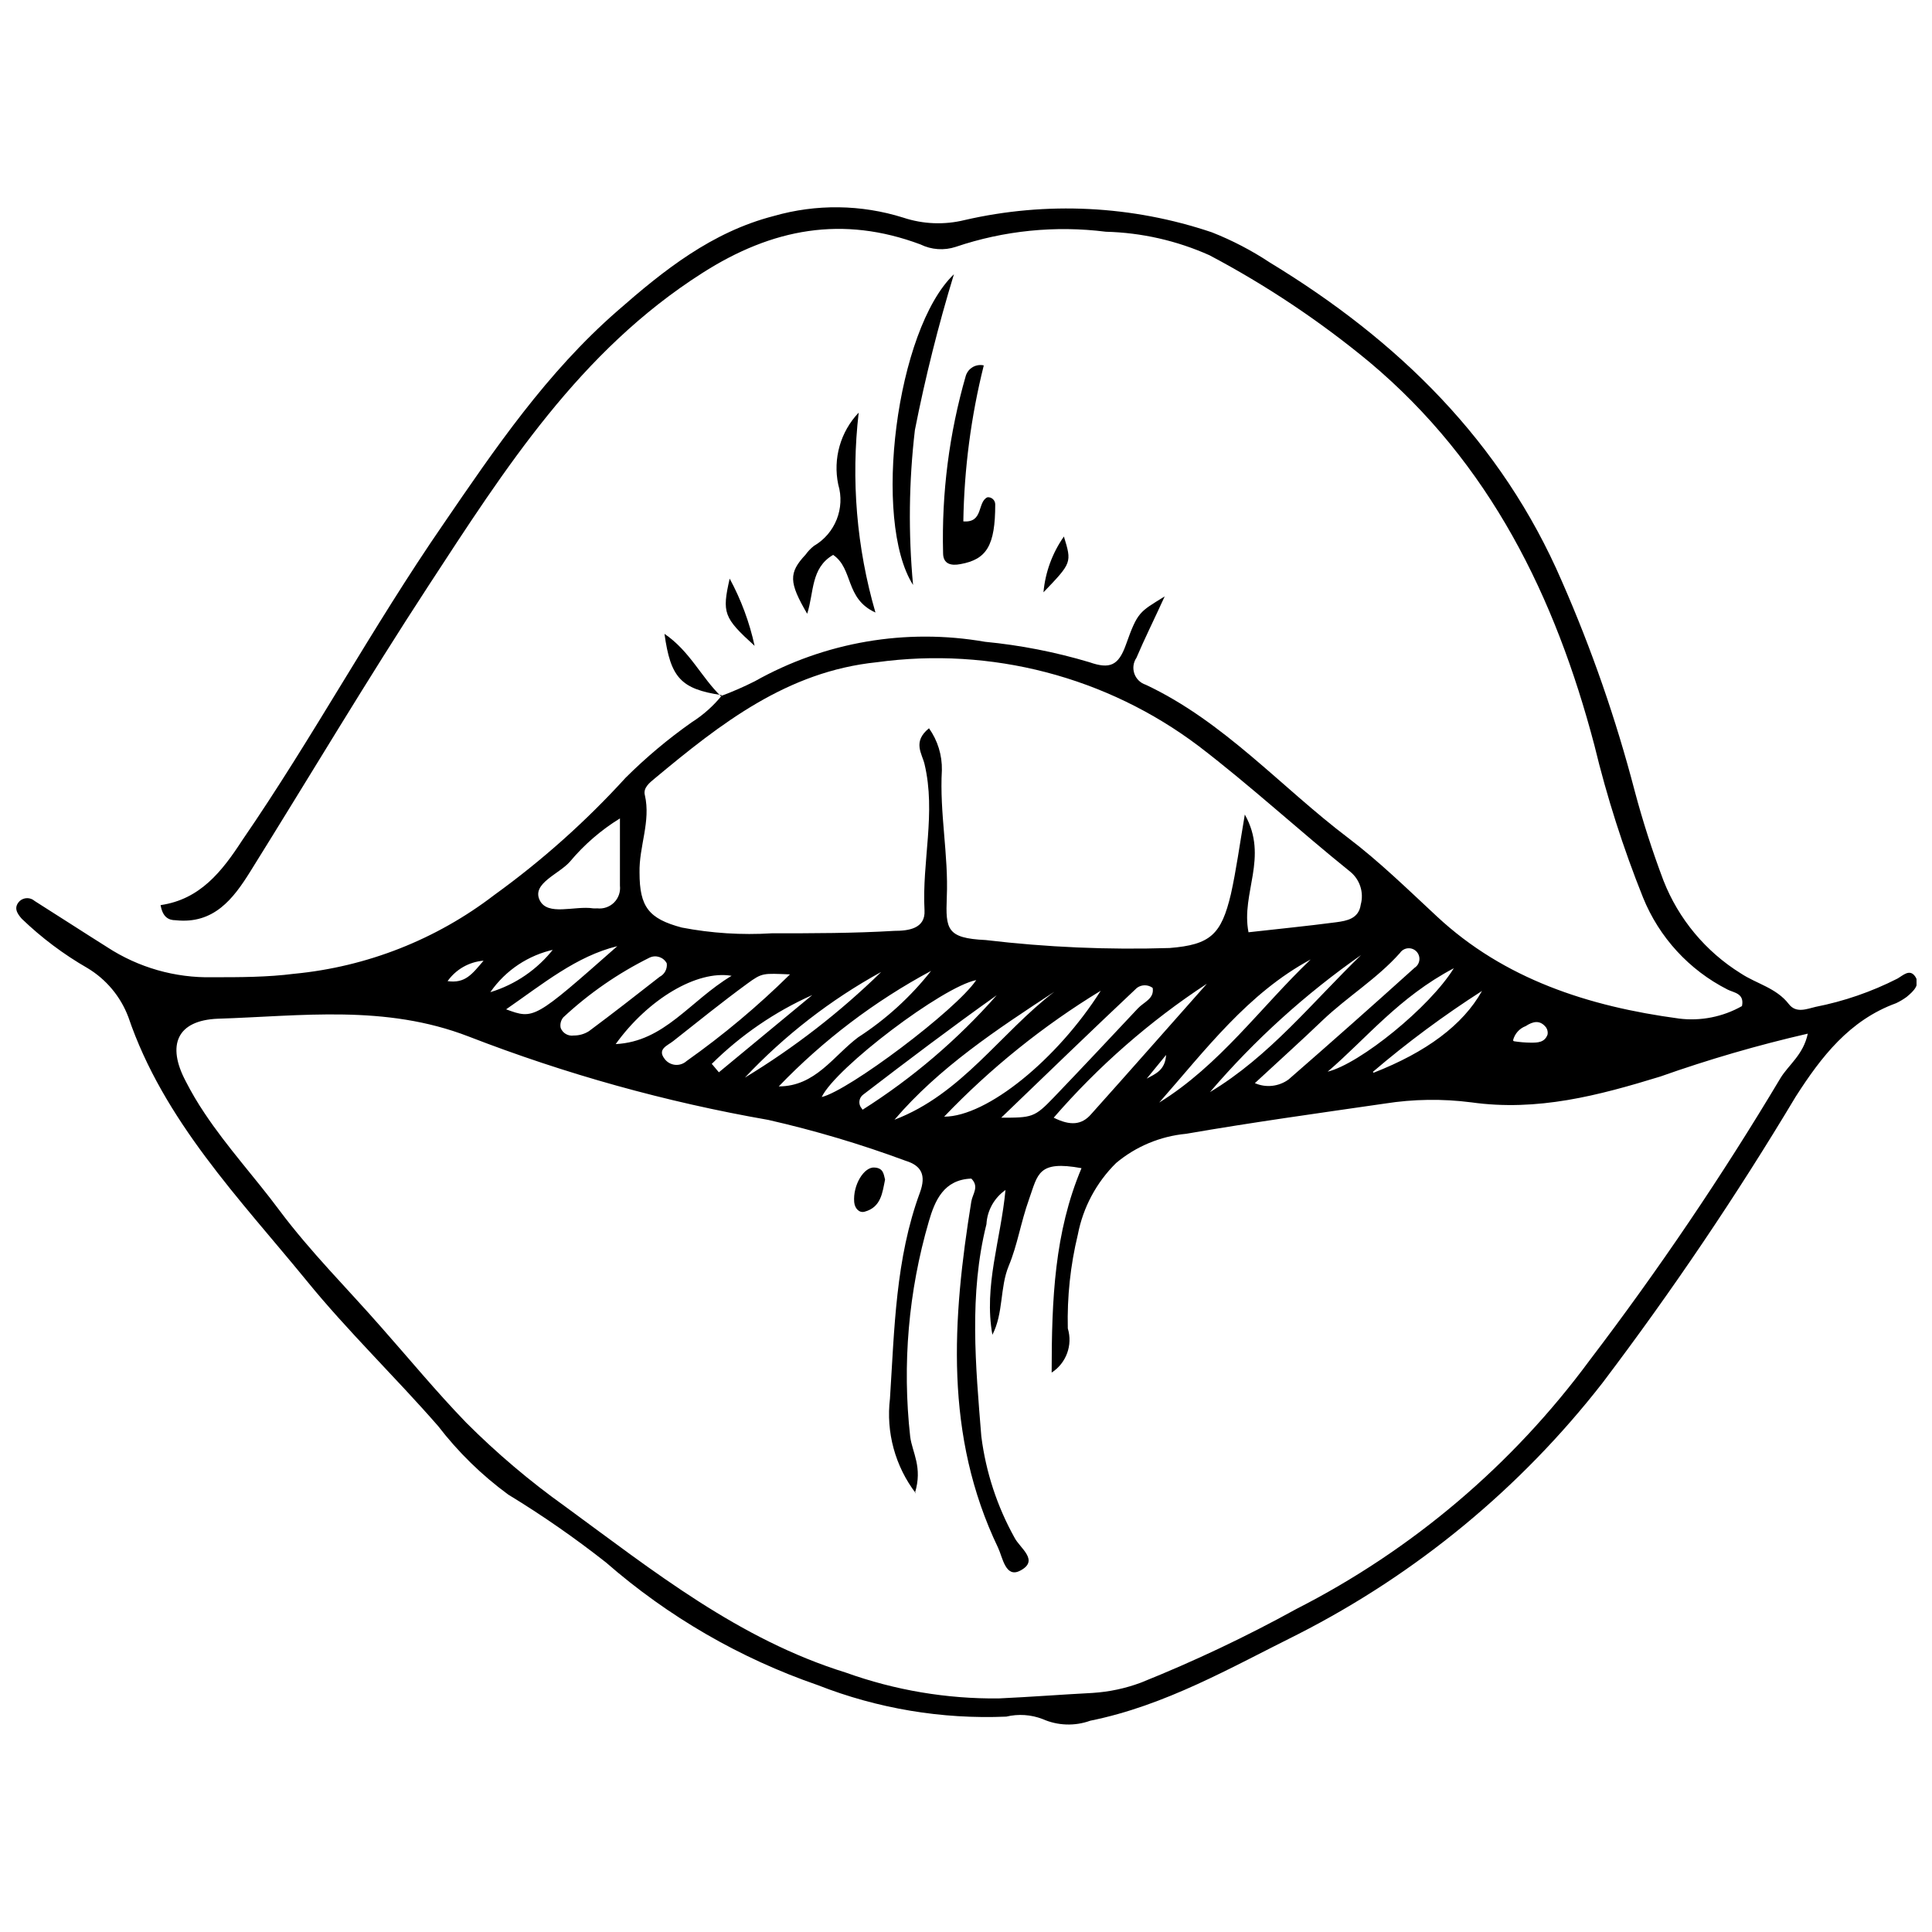 <?xml version="1.0" encoding="UTF-8"?>
<!-- Uploaded to: SVG Repo, www.svgrepo.com, Generator: SVG Repo Mixer Tools -->
<svg width="800px" height="800px" version="1.1" viewBox="144 144 512 512" xmlns="http://www.w3.org/2000/svg">
 <defs>
  <clipPath id="a">
   <path d="m148.09 198h503.81v404h-503.81z"/>
  </clipPath>
 </defs>
 <g clip-path="url(#a)">
  <path d="m335.1 328.44c3.051-1.133 6.035-2.438 8.941-3.902 18.516-10.418 40.066-14.109 60.996-10.457 9.383 0.902 18.656 2.719 27.684 5.418 5.418 1.895 7.691 0.867 9.645-4.606 3.141-8.832 3.574-8.668 10.293-12.84-2.871 6.285-5.418 11.375-7.477 16.25v0.004c-0.844 1.227-1.055 2.781-0.574 4.188s1.594 2.508 3.012 2.965c20.75 9.75 35.809 27.086 53.633 40.574 8.289 6.285 15.82 13.652 23.512 20.801 17.879 16.684 40.305 23.891 64.141 27.086l-0.004 0.004c5.793 0.73 11.664-0.43 16.742-3.305 0.703-3.414-2.168-3.519-3.848-4.387v-0.004c-10.156-5.156-18.102-13.816-22.375-24.375-5.262-13.125-9.57-26.613-12.891-40.359-10.348-39.277-27.629-74.703-59.59-101.52-13.137-10.871-27.348-20.363-42.418-28.332-8.656-3.871-17.988-5.988-27.465-6.231-13.391-1.684-26.984-0.316-39.766 4.008-3.086 1.02-6.453 0.785-9.371-0.648-20.586-7.691-39.223-4.281-57.801 7.586-32.504 20.695-52.332 51.898-72.539 82.832-16.25 24.867-31.473 50.488-47.293 75.844-4.496 7.203-9.645 13.922-19.719 12.84-2.004 0-3.469-0.922-4.008-4.008 10.457-1.516 16.25-8.883 21.668-17.227 18.637-27.086 34.453-56.449 53.199-83.645 13.812-20.215 27.52-40.312 46.152-56.562 12.352-10.836 25.082-20.965 41.496-25.191 11.227-3.219 23.152-3.07 34.293 0.434 5.25 1.742 10.883 1.969 16.254 0.648 21.727-5.004 44.418-3.879 65.547 3.25 5.394 2.129 10.551 4.816 15.387 8.02 33.965 20.641 61.379 47.402 77.359 84.457v-0.004c7.883 17.973 14.332 36.539 19.285 55.527 2.144 8.051 4.695 15.988 7.637 23.785 3.996 10.191 11.18 18.816 20.477 24.594 4.172 2.762 9.426 3.848 12.73 8.125 1.949 2.547 4.766 1.301 7.098 0.758 7.535-1.48 14.824-3.996 21.672-7.477 1.461-0.812 3.25-2.707 4.715-0.598 1.461 2.113-0.379 3.902-2.223 5.418v0.004c-0.883 0.648-1.828 1.211-2.82 1.68-12.352 4.496-19.828 14.191-26.598 24.758v-0.004c-15.676 26.191-32.766 51.508-51.191 75.844-21.699 27.859-49.254 50.609-80.719 66.633-17.879 8.883-35.16 18.906-55.039 22.914-4.109 1.488-8.629 1.332-12.625-0.434-3.074-1.188-6.438-1.414-9.641-0.648-17.051 0.73-34.062-2.113-49.949-8.344-20.625-7.117-39.684-18.156-56.121-32.504-8.266-6.508-16.91-12.516-25.898-17.984-7.019-5.141-13.273-11.25-18.578-18.148-11.43-13.109-24.055-25.246-34.887-38.57-17.715-21.668-37.922-42.418-47.238-69.883h-0.004c-2.047-5.414-5.867-9.977-10.832-12.949-6.309-3.625-12.148-8.008-17.391-13.055-1.246-1.41-2.273-2.981-0.543-4.715 1.129-1 2.828-1 3.957 0 6.445 4.062 12.84 8.234 19.23 12.242v0.004c8.285 5.402 18.008 8.18 27.898 7.961 7.258 0 14.52 0 21.668-0.922v0.004c19.266-1.852 37.625-9.078 52.984-20.859 12.652-9.133 24.324-19.555 34.832-31.094 5.406-5.379 11.262-10.289 17.496-14.68 3.07-1.941 5.797-4.375 8.074-7.207zm51.574 211.27c-5.453-7.152-7.902-16.152-6.824-25.082 1.191-18.418 1.461-37.055 7.965-54.66 1.625-4.496 0.434-7.043-3.793-8.344h-0.004c-11.883-4.406-24.043-8.023-36.402-10.836-27.133-4.742-53.734-12.145-79.418-22.102-22.156-8.559-44.258-5.418-66.469-4.715-10.836 0.434-13.598 6.988-8.504 16.578h-0.004c1.492 2.914 3.156 5.738 4.984 8.453 6.012 9.047 13.434 17.117 19.828 25.73 8.344 11.16 18.039 20.75 27.086 31.094 7.422 8.398 14.574 17.066 22.375 25.137v0.004c8.125 8.133 16.914 15.582 26.273 22.262 23.457 17.172 45.992 35.211 74.434 44.043 12.977 4.66 26.68 6.973 40.469 6.828 8.344-0.379 16.633-1.027 24.973-1.461v-0.004c4.336-0.277 8.605-1.191 12.676-2.707 14.148-5.672 27.934-12.203 41.281-19.559 30.633-15.613 57.215-38.148 77.629-65.82 18.258-23.965 35.152-48.941 50.598-74.812 2.168-3.574 6.066-6.176 7.258-11.809-13.242 3.039-26.301 6.84-39.113 11.375-16.25 4.984-32.504 9.316-50.109 6.824v0.004c-7.598-0.977-15.293-0.867-22.859 0.324-17.551 2.547-35.211 4.984-52.711 8.02v-0.004c-6.816 0.648-13.277 3.348-18.527 7.75-5.215 5.152-8.746 11.762-10.129 18.961-1.969 8.137-2.859 16.496-2.656 24.863 1.344 4.418-0.402 9.195-4.281 11.703 0-19.504 0.758-37.219 7.91-54.172-11.539-2.113-11.539 1.57-13.867 8.125s-3.035 12.027-5.418 17.77c-2.383 5.742-1.355 12.516-4.332 18.258-2.328-12.895 2.223-25.137 3.469-38.355l-0.004-0.004c-2.981 2.082-4.84 5.418-5.039 9.047-4.66 18.637-2.871 37.488-1.355 56.285h0.004c1.191 9.398 4.172 18.484 8.773 26.762 1.41 2.816 6.719 6.066 1.516 8.777-3.902 2.059-4.66-3.574-5.852-6.066-14.297-29.797-12.133-60.621-7.094-91.77 0.324-2.004 2.168-3.902 0-6.066-7.312 0.27-9.645 5.797-11.27 11.375h0.004c-5.398 18.504-7.07 37.891-4.93 57.043 0.539 4.172 3.356 8.074 1.246 14.898zm88.195-148.65c7.637-0.867 15.438-1.625 23.242-2.656 2.816-0.379 5.961-0.922 6.5-4.66l-0.004 0.004c0.883-3.199-0.199-6.613-2.762-8.723-13.488-10.836-26.383-22.754-40.195-33.316-24.371-18.379-55.027-26.363-85.27-22.211-23.781 2.438-41.387 16.25-58.832 30.77-1.461 1.191-3.141 2.547-2.656 4.441 1.625 6.988-1.57 13.598-1.41 20.531 0 9.102 2.438 12.242 11.215 14.574h0.004c7.848 1.508 15.855 2.016 23.836 1.52 10.836 0 21.668 0 32.504-0.648 3.629 0 8.234-0.543 7.965-5.418-0.703-12.949 3.086-25.84 0-38.789-0.648-2.762-3.25-5.906 1.191-9.48h-0.004c2.301 3.238 3.496 7.133 3.414 11.105-0.648 11.32 1.789 22.535 1.301 33.695-0.324 8.504 0 10.836 10.293 11.32 16.176 1.918 32.473 2.625 48.754 2.113 10.836-0.867 13.707-3.574 16.25-14.301 1.41-6.34 2.273-12.785 3.684-21.074 6.394 11.379-1.078 20.805 0.98 31.203zm-166.58-30.172c-5.016 3.086-9.496 6.965-13.273 11.484-2.926 3.305-10.078 5.742-8.02 10.129 2.059 4.387 9.316 1.461 14.191 2.223h0.004c0.359 0.023 0.723 0.023 1.082 0 1.648 0.191 3.293-0.379 4.465-1.551s1.742-2.816 1.551-4.465zm85.918 79.039c11.375 0 30.012-15.223 41.496-33.371-15.223 9.27-29.176 20.488-41.496 33.371zm82.344-8.883v-0.004c2.938 1.297 6.344 0.922 8.938-0.973 11.195-9.75 22.32-19.609 33.371-29.578v-0.004c0.715-0.453 1.184-1.207 1.285-2.047 0.098-0.844-0.188-1.684-0.781-2.293-0.59-0.605-1.422-0.914-2.266-0.84-0.844 0.074-1.609 0.523-2.086 1.227-6.066 6.824-13.922 11.594-20.477 17.824-5.582 5.363-11.379 10.562-17.984 16.684zm-53.305 9.156c4.441 2.223 7.422 1.895 9.859-0.867 10.293-11.484 20.477-23.078 30.715-34.617l-0.004-0.004c-15.098 9.898-28.75 21.84-40.574 35.484zm-14.191 0c8.504 0 9.047 0 14.246-5.418 7.477-7.801 14.844-15.656 22.266-23.566 1.57-1.68 4.387-2.547 3.902-5.418h-0.008c-1.238-0.914-2.93-0.914-4.168 0-11.922 11.211-23.676 22.59-36.242 34.668zm-55.695-37.98c-7.152-0.27-7.312-0.488-11.375 2.492-6.664 4.875-13.109 10.078-19.555 15.168-1.461 1.191-4.387 2.113-2.273 4.766l-0.004 0.004c0.668 0.879 1.676 1.438 2.777 1.543 1.102 0.102 2.195-0.262 3.019-1.004 9.742-6.898 18.91-14.582 27.41-22.969zm49.352 1.516c-8.883 1.734-37.219 23.188-40.953 30.988 7.148-1.68 35.535-22.969 40.953-30.984zm-52.332 28.172c9.695 0 14.465-8.07 21.02-13 7.375-4.766 13.906-10.715 19.34-17.609-14.969 8.031-28.586 18.359-40.359 30.609zm73.027-25.082c-15.277 10.023-30.5 20.043-42.363 33.914 17.82-6.773 28.008-22.918 42.363-33.914zm67.934-8.559c-16.684 8.992-27.844 23.945-40.141 37.922 16.031-9.914 26.867-25.246 40.141-37.922zm-170.64 1.027h-0.004c-0.863-1.641-2.871-2.309-4.551-1.516-8.344 4.141-16.043 9.469-22.859 15.82-0.656 0.777-0.918 1.816-0.703 2.816 0.543 1.398 1.984 2.231 3.465 2.004 1.418 0.016 2.812-0.383 4.012-1.137 6.34-4.715 12.516-9.535 18.742-14.41 1.324-0.676 2.082-2.106 1.895-3.578zm184.19-2.328c-14.906 10.398-28.434 22.652-40.25 36.457 15.816-9.48 27.191-23.891 40.195-36.457zm-197.73 23.727c12.949-0.648 19.609-11.43 30.715-18.094-9.152-1.57-22.152 6.176-30.715 18.094zm34.238 8.883v0.004c13.074-7.93 25.195-17.324 36.133-28.008-13.438 7.383-25.629 16.836-36.133 28.008zm187.87-28.984c-14.574 7.691-23.133 18.582-33.426 27.41 8.562-2.106 27.09-17.113 33.426-27.406zm-221.68-5.848c-10.836 2.656-19.609 9.914-29.469 16.738 7.422 2.711 7.422 2.711 29.469-16.738zm65.008 43.34c13.227-8.375 25.191-18.59 35.539-30.336-11.973 8.504-23.727 17.391-35.375 26.328-0.562 0.406-0.926 1.031-1.008 1.719-0.086 0.688 0.125 1.383 0.574 1.91zm135.43-9.805c13.867-5.418 23.672-12.621 28.711-21.668-10.117 6.484-19.785 13.648-28.926 21.449zm-175.2-2.113 1.68 2.004 24.758-20.477c-9.914 4.43-18.945 10.613-26.656 18.258zm-41.875-30.555c-6.906 1.469-12.992 5.519-17.012 11.324 6.656-2.019 12.523-6.051 16.793-11.539zm254.23 24.324c1.504 0.238 3.023 0.367 4.551 0.379 1.68 0 3.629 0 4.387-2.168v0.004c0.113-0.641-0.023-1.301-0.379-1.844-1.625-2.113-3.519-1.625-5.418-0.379-1.68 0.629-2.934 2.051-3.359 3.793zm-273.04-21.344c-3.82 0.305-7.312 2.289-9.531 5.418 4.656 0.648 6.445-1.789 9.531-5.418zm175.74 31.258c2.383-1.301 4.875-2.223 5.144-6.285z"/>
 </g>
 <path d="m385.97 299.02c-10.836-17.012-4.496-67.715 10.836-82.344h-0.004c-4.144 13.578-7.598 27.355-10.344 41.281-1.602 13.633-1.762 27.395-0.488 41.062z"/>
 <path d="m364.79 291.05c-5.961 3.469-5.039 9.914-6.879 15.602-4.875-8.344-4.93-10.836-0.434-15.656v0.004c0.625-0.879 1.375-1.664 2.223-2.332 5.641-3.277 8.305-9.996 6.445-16.25-1.445-6.863 0.582-13.992 5.418-19.07-2.062 17.781-0.551 35.793 4.441 52.98-8.125-3.684-5.797-11.59-11.215-15.277z"/>
 <path d="m404.71 240.84c-3.379 13.523-5.195 27.391-5.418 41.332 5.418 0.434 3.629-5.144 6.391-6.391h0.004c0.531-0.047 1.055 0.133 1.445 0.492 0.391 0.359 0.613 0.871 0.613 1.402 0 10.836-2.223 14.574-9.211 15.82-2.492 0.488-4.606 0-4.606-2.926-0.41-15.871 1.617-31.715 6.016-46.969 0.625-2.023 2.699-3.227 4.766-2.762z"/>
 <path d="m335.26 328.22c-10.836-1.625-13.543-4.606-15.168-16.25 6.773 4.606 9.805 11.594 15.008 16.578z"/>
 <path d="m343.98 315.16c-8.234-7.477-8.668-8.723-6.609-17.824 3.031 5.602 5.258 11.602 6.609 17.824z"/>
 <path d="m420.53 300.97c0.48-5.316 2.348-10.418 5.418-14.789 2.109 6.934 2.109 6.934-5.418 14.789z"/>
 <path d="m378.55 456.61c-0.703 3.414-1.027 7.312-5.418 8.504-1.41 0.379-2.602-0.812-2.762-2.547-0.379-4.496 2.602-9.426 5.418-9.156 2.328 0.164 2.383 1.738 2.762 3.199z"/>
</svg>